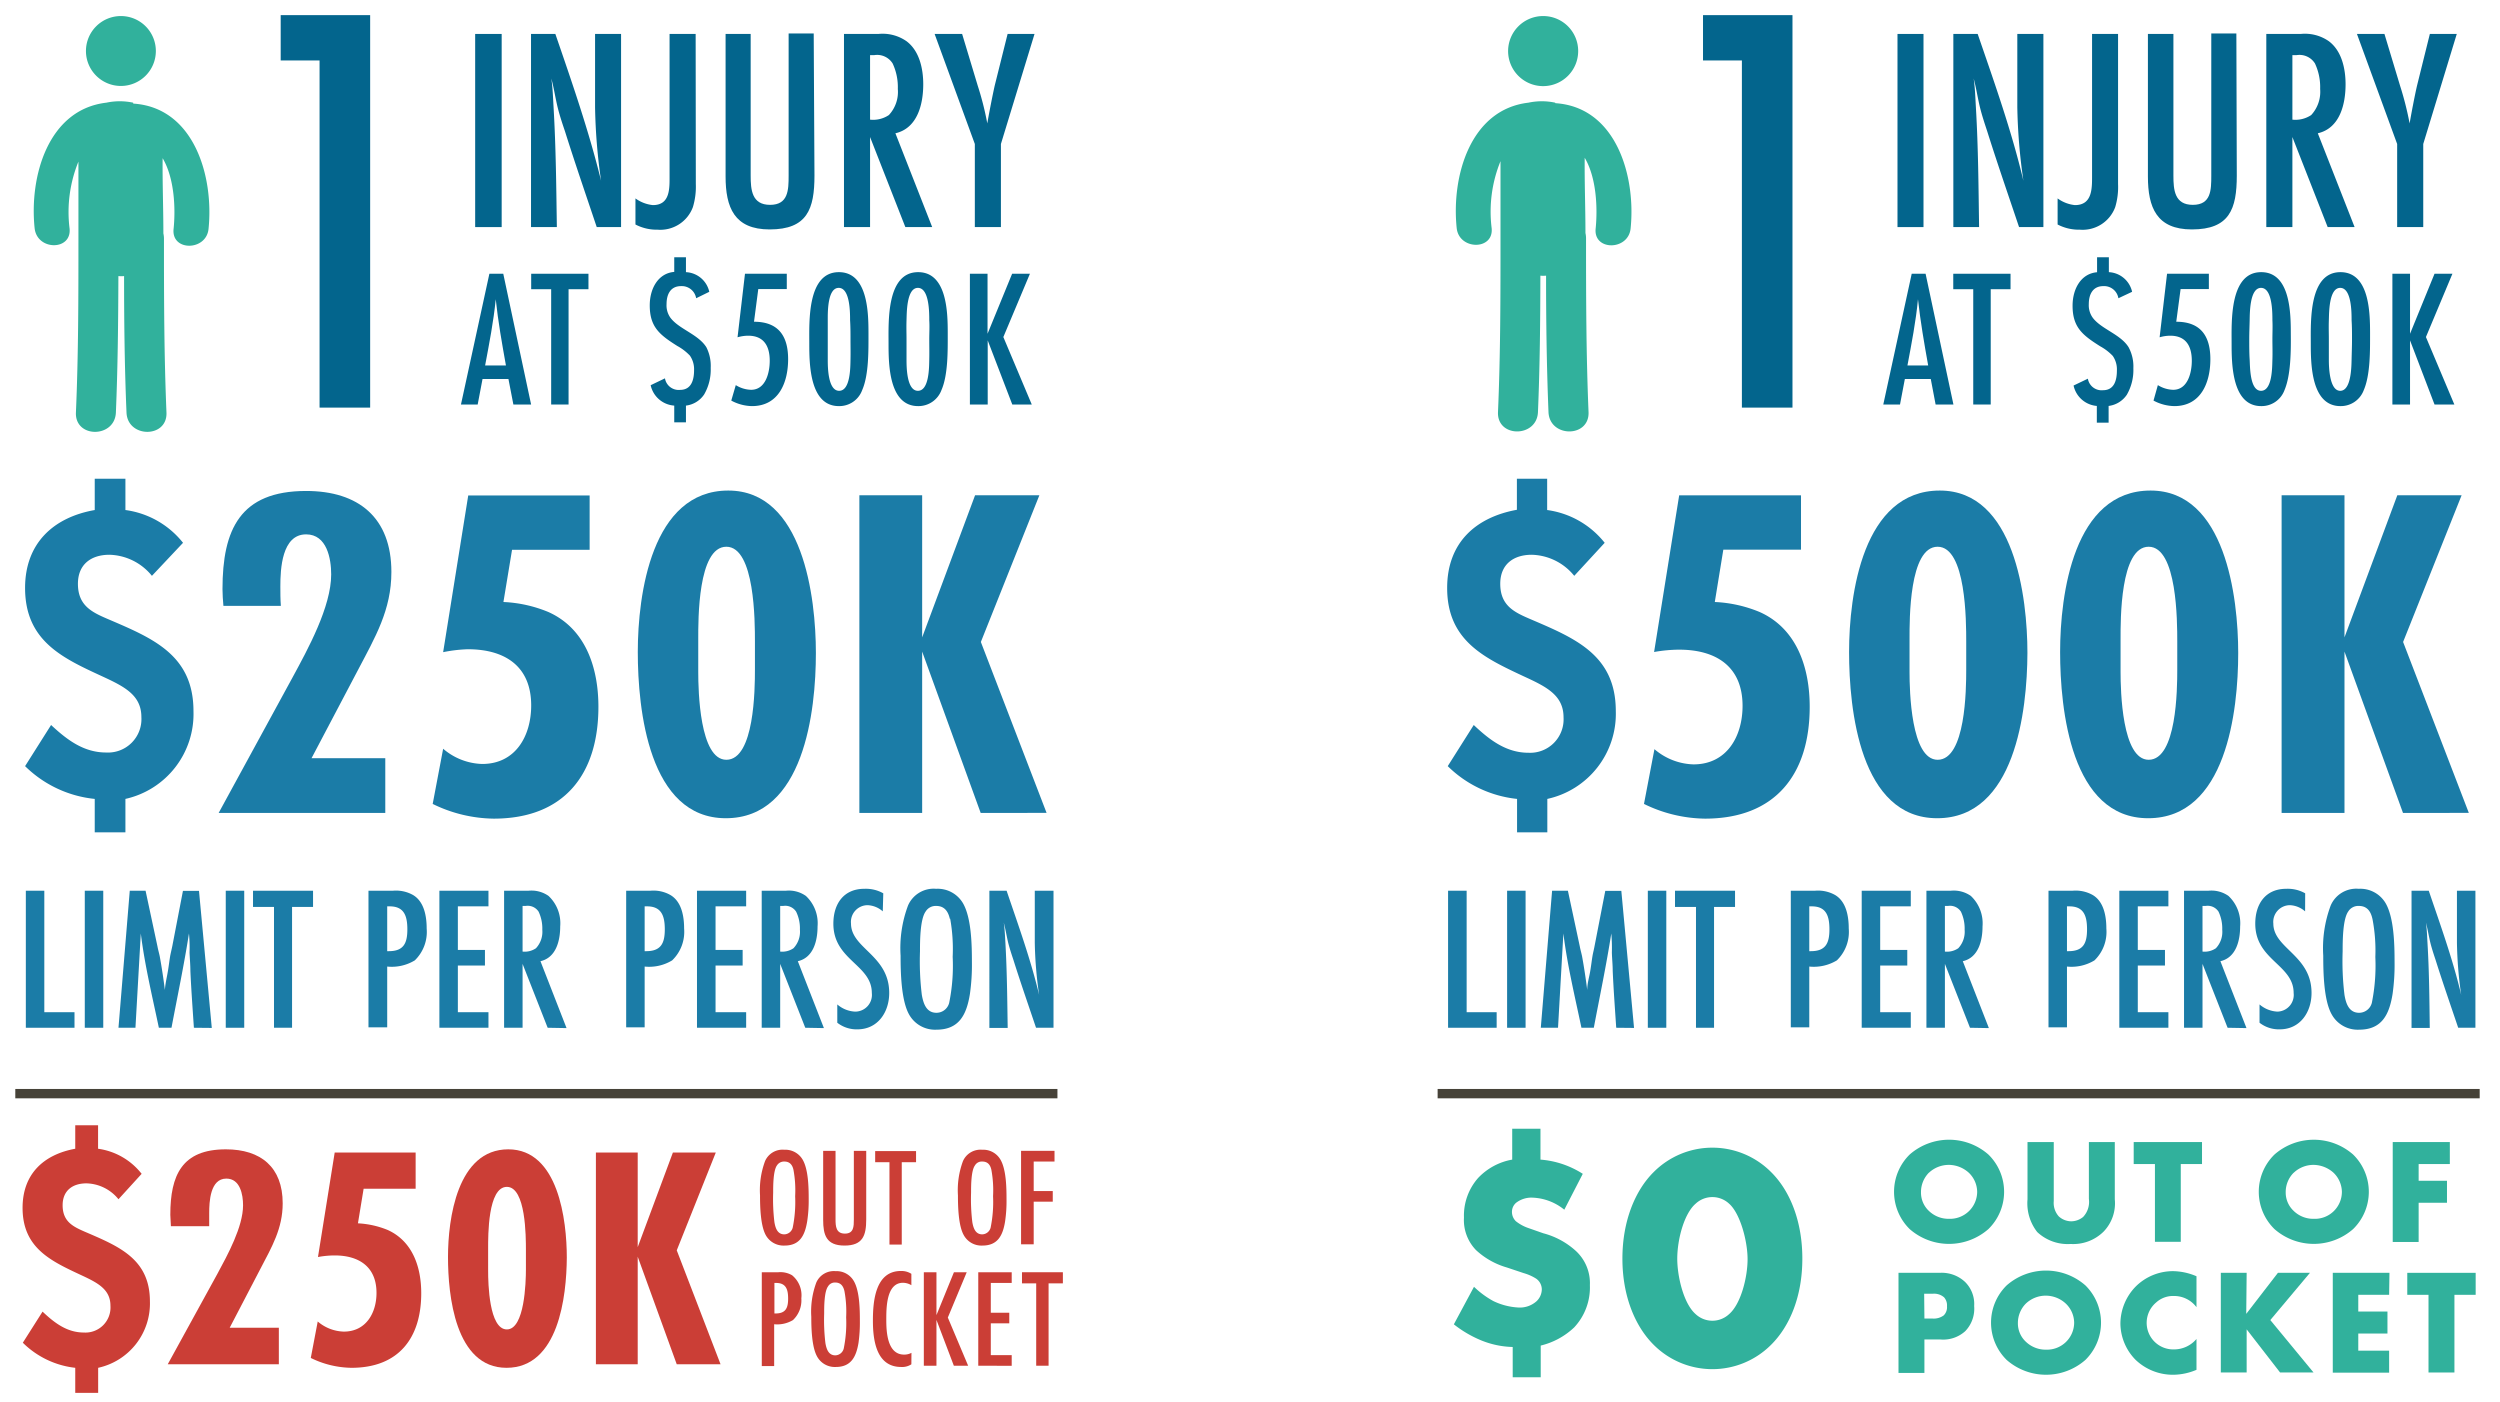 <svg id="Layer_1" data-name="Layer 1" xmlns="http://www.w3.org/2000/svg" viewBox="0 0 299 167.72"><path d="M18.17,68.87a6.75,6.75,0,0,0-5.08-2.52c-2.21,0-3.77,1.16-3.77,3.47,0,2.56,1.61,3.37,3.47,4.17,5.38,2.31,10.35,4.27,10.35,11.06A10.41,10.41,0,0,1,15,95.55v4H11.33v-4A13.85,13.85,0,0,1,3,91.63l3.11-4.92C8,88.47,10,90,12.69,90a4,4,0,0,0,4.22-4.23c0-2.66-2.06-3.67-4.77-4.92C7.41,78.67,3,76.61,3,70.32,3,65,6.36,61.88,11.33,61V57.26H15V61a10.59,10.59,0,0,1,6.89,3.92Z" fill="#1b7ca7"/><path d="M26.72,72.46c-.06-.69-.11-1.37-.11-2,0-7.12,2.1-11.74,10-11.74,6.27,0,10.2,3.19,10.2,9.69,0,4.55-1.94,7.8-4,11.73L37.26,90.68h8.82v6.55H26.15L35,81c1.82-3.36,4.61-8.43,4.61-12.3,0-1.88-.51-4.79-3-4.79-2.91,0-3.08,4.16-3.08,6.21,0,.8,0,1.54.06,2.34Z" fill="#1b7ca7"/><path d="M60.21,72a15.8,15.8,0,0,1,5.36,1.19c4.5,2,6,6.72,6,11.34,0,8.08-4.1,13.38-12.53,13.38a17,17,0,0,1-7.29-1.76L53,89.55a7.47,7.47,0,0,0,4.67,1.82c4,0,5.86-3.36,5.86-7,0-4.73-3.19-6.72-7.57-6.72A17.35,17.35,0,0,0,53,78l3-18.74H70.52v6.5H61.24Z" fill="#1b7ca7"/><path d="M86.81,97.86c-9.22,0-10.53-13-10.53-19.88S77.93,58.67,87.1,58.67c8.94,0,10.48,12.76,10.48,19.43C97.58,85.05,96.16,97.86,86.81,97.86Zm3.48-21.13c0-2.34,0-11.34-3.42-11.34s-3.36,8.78-3.36,11v4c0,2.22.17,10.48,3.36,10.48,3.36,0,3.42-8.48,3.42-10.76Z" fill="#1b7ca7"/><path d="M117.29,97.23l-7-19.3v19.3h-7.51v-38h7.51v17l6.33-17h7.69l-7,17.55,7.86,20.44Z" fill="#1b7ca7"/><path d="M3.09,122.92V106.53H5.3v14.53H8.91v1.86Z" fill="#1b7ca7"/><path d="M10.14,122.92V106.53h2.21v16.39Z" fill="#1b7ca7"/><path d="M23.19,122.92c-.15-2.26-.32-4.54-.42-6.8,0-.74-.07-1.45-.1-2.19a17.58,17.58,0,0,0-.07-2.29c-.59,3.79-1.38,7.52-2.09,11.28H19c-.78-3.73-1.69-7.47-2.16-11.28l-.64,11.28H14.17l1.35-16.39h1.89l1.43,6.69c.07.39.19.78.27,1.18.24,1.32.44,2.65.61,4,.05-.79.25-1.55.37-2.31.1-.59.17-1.21.27-1.8.08-.39.17-.76.25-1.15l1.27-6.59H23.8l1.53,16.39Z" fill="#1b7ca7"/><path d="M27,122.92V106.53h2.21v16.39Z" fill="#1b7ca7"/><path d="M34.93,108.47v14.45H32.77V108.47H30.26v-1.94h7.18v1.94Z" fill="#1b7ca7"/><path d="M47,106.53a4.15,4.15,0,0,1,2.41.52c1.35.81,1.62,2.6,1.62,4a4.74,4.74,0,0,1-1.42,3.81,5.31,5.31,0,0,1-3.3.74v7.27H44.07V106.53Zm-.49,7.23c1.8,0,2.21-1,2.21-2.61s-.39-2.75-2.11-2.75h-.3v5.36Z" fill="#1b7ca7"/><path d="M52.55,122.92V106.53h5.87v1.87H54.76v5.21H58v1.87H54.76v5.58h3.66v1.86Z" fill="#1b7ca7"/><path d="M65.5,122.92l-3-7.64v7.64H60.29V106.53h2.93a3.55,3.55,0,0,1,2.38.62,4.47,4.47,0,0,1,1.4,3.66c0,1.6-.44,3.71-2.36,4.15l3.12,8Zm-3-9.11a2.39,2.39,0,0,0,1.6-.4,2.89,2.89,0,0,0,.76-2.21,4.73,4.73,0,0,0-.44-2.16,1.55,1.55,0,0,0-1.55-.69H62.5Z" fill="#1b7ca7"/><path d="M77.79,106.53a4.11,4.11,0,0,1,2.4.52c1.36.81,1.63,2.6,1.63,4a4.74,4.74,0,0,1-1.43,3.81,5.28,5.28,0,0,1-3.29.74v7.27H74.89V106.53Zm-.5,7.23c1.8,0,2.22-1,2.22-2.61s-.4-2.75-2.12-2.75H77.1v5.36Z" fill="#1b7ca7"/><path d="M83.36,122.92V106.53h5.88v1.87H85.58v5.21h3.24v1.87H85.58v5.58h3.66v1.86Z" fill="#1b7ca7"/><path d="M96.31,122.92l-3-7.64v7.64H91.1V106.53H94a3.53,3.53,0,0,1,2.38.62,4.47,4.47,0,0,1,1.4,3.66c0,1.6-.44,3.71-2.36,4.15l3.12,8Zm-3-9.11a2.38,2.38,0,0,0,1.59-.4,2.86,2.86,0,0,0,.77-2.21,4.61,4.61,0,0,0-.45-2.16,1.55,1.55,0,0,0-1.55-.69h-.36Z" fill="#1b7ca7"/><path d="M105.58,109a2.92,2.92,0,0,0-1.8-.74,2,2,0,0,0-2,2.19c0,3,4.57,3.78,4.57,8.31,0,2.28-1.35,4.35-3.81,4.35a3.75,3.75,0,0,1-2.4-.79v-2.19a3.49,3.49,0,0,0,2.13.86,2,2,0,0,0,2-2.23c0-3.4-4.6-3.91-4.6-8.29,0-2.33,1.2-4.17,3.71-4.17a4.25,4.25,0,0,1,2.26.54Z" fill="#1b7ca7"/><path d="M116,118.89c-.39,2.41-1.25,4.26-4,4.26a3.55,3.55,0,0,1-3.29-1.85c-.93-1.69-1-5-1-7a14.56,14.56,0,0,1,.89-6,3.34,3.34,0,0,1,3.36-2,3.51,3.51,0,0,1,3.22,1.74c1,1.75,1.06,4.94,1.06,7A24.66,24.66,0,0,1,116,118.89Zm-2.4-9c-.2-.88-.64-1.54-1.63-1.54a1.41,1.41,0,0,0-1.27.68c-.67.94-.67,3.62-.67,4.77a33.29,33.29,0,0,0,.22,5.19c.18,1,.52,2.14,1.75,2.14a1.57,1.57,0,0,0,1.52-1.18,22.13,22.13,0,0,0,.42-5.51A20.44,20.44,0,0,0,113.64,109.87Z" fill="#1b7ca7"/><path d="M123.91,122.92c-.91-2.7-1.85-5.4-2.71-8.13-.22-.66-.44-1.33-.61-2s-.32-1.64-.54-2.45c.12.81.15,1.64.2,2.48.19,3.37.22,6.76.27,10.12h-2.19V106.53h2.06c1.4,4.13,2.88,8.21,3.89,12.46a48.18,48.18,0,0,1-.52-6.24v-6.22H126v16.39Z" fill="#1b7ca7"/><path d="M18.64,6.1a4.18,4.18,0,1,1-4.18-4.18A4.18,4.18,0,0,1,18.64,6.1Zm0,0" fill="#31b19c"/><path d="M15.92,12.28a7.67,7.67,0,0,0-3.2,0c-7,.82-9.22,8.87-8.58,15C4.42,30,8.6,30,8.32,27.33a16,16,0,0,1,1.06-8v8.76c0,.1,0,.2,0,.3s0,.08,0,.13c0,6.94,0,13.88-.3,20.82-.13,3.09,4.65,3.07,4.78,0,.23-5.44.28-10.88.3-16.32a3.86,3.86,0,0,0,.68,0c0,5.44.06,10.89.29,16.32.12,3.07,4.91,3.09,4.78,0-.29-6.94-.3-13.88-.3-20.82a2.82,2.82,0,0,0-.07-.6c0-3-.12-6-.09-9,1.43,2.41,1.56,6.08,1.31,8.47-.28,2.68,3.9,2.65,4.18,0,.65-6.27-1.71-14.53-9-15Zm0,0" fill="#31b19c"/><path d="M14.17,143.43a5.08,5.08,0,0,0-3.83-1.9c-1.67,0-2.85.87-2.85,2.62,0,1.93,1.22,2.54,2.62,3.15,4.06,1.75,7.82,3.23,7.82,8.35a7.88,7.88,0,0,1-6.19,7.94v3H9v-3a10.57,10.57,0,0,1-6.27-3l2.36-3.72c1.4,1.33,2.92,2.5,4.93,2.5a3,3,0,0,0,3.19-3.19c0-2-1.55-2.77-3.6-3.72-3.57-1.67-6.91-3.23-6.91-8,0-4.07,2.54-6.38,6.3-7.07v-2.81h2.73v2.81a8,8,0,0,1,5.21,3Z" fill="#cb3e36"/><path d="M20.44,146.65c0-.45-.07-.91-.07-1.36,0-4.75,1.4-7.83,6.64-7.83,4.18,0,6.8,2.13,6.8,6.46,0,3-1.29,5.2-2.66,7.82l-3.68,7.06h5.88v4.37H20.06L26,152.35c1.21-2.24,3.07-5.62,3.07-8.2,0-1.26-.34-3.19-2-3.19-1.94,0-2.05,2.77-2.05,4.14,0,.53,0,1,0,1.55Z" fill="#cb3e36"/><path d="M42.81,146.31a10.82,10.82,0,0,1,3.57.8c3,1.37,4,4.48,4,7.56,0,5.39-2.73,8.92-8.35,8.92a11.34,11.34,0,0,1-4.86-1.18l.83-4.36a5,5,0,0,0,3.12,1.21c2.66,0,3.91-2.24,3.91-4.63,0-3.15-2.13-4.48-5-4.48a11.06,11.06,0,0,0-2,.19l2-12.5h9.68v4.33H43.49Z" fill="#cb3e36"/><path d="M60.58,163.59c-6.15,0-7-8.7-7-13.25s1.1-12.88,7.21-12.88c6,0,7,8.51,7,12.95C67.76,155.05,66.81,163.59,60.58,163.59ZM62.9,149.5c0-1.56,0-7.55-2.28-7.55s-2.24,5.84-2.24,7.36V152c0,1.48.11,7,2.24,7s2.28-5.66,2.28-7.18Z" fill="#cb3e36"/><path d="M80.94,163.17,76.27,150.3v12.87h-5V137.84h5v11.32l4.21-11.32h5.13l-4.67,11.7,5.24,13.63Z" fill="#cb3e36"/><path d="M56.83,27.16V4.06H60v23.1Z" fill="#03658d"/><path d="M71.37,27.16c-1.28-3.81-2.59-7.62-3.8-11.46-.32-.94-.63-1.87-.87-2.84-.28-1.15-.45-2.32-.76-3.47.17,1.15.2,2.32.27,3.5.28,4.75.32,9.52.39,14.27H63.51V4.06h2.91c2,5.82,4,11.57,5.47,17.56a68.1,68.1,0,0,1-.72-8.8V4.06h3.11v23.1Z" fill="#03658d"/><path d="M83.22,22a8.41,8.41,0,0,1-.35,2.77,4.15,4.15,0,0,1-4.23,2.7A5.48,5.48,0,0,1,76,26.85V23.73a4.27,4.27,0,0,0,2.08.8c2.11,0,2-2.05,2-3.6V4.06h3.12Z" fill="#03658d"/><path d="M97.41,21c0,4-.86,6.44-5.36,6.44-4.23,0-5.27-2.63-5.27-6.34V4.06h3V21c0,1.7.14,3.5,2.32,3.5s2.22-1.77,2.22-3.5v-17h3Z" fill="#03658d"/><path d="M108.28,27.16l-4.22-10.77V27.16h-3.12V4.06h4.12a5,5,0,0,1,3.36.87c1.56,1.17,2,3.32,2,5.16,0,2.25-.63,5.23-3.33,5.85l4.4,11.22Zm-4.22-12.85a3.37,3.37,0,0,0,2.25-.55,4.06,4.06,0,0,0,1.07-3.12,6.68,6.68,0,0,0-.62-3.05,2.19,2.19,0,0,0-2.18-1h-.52Z" fill="#03658d"/><path d="M119.71,17.22v9.94h-3.12V17.22L111.78,4.06h3.29l1.87,6.2a35.85,35.85,0,0,1,1.14,4.5c.17-1,.63-3.39.9-4.57l1.53-6.13h3.22Z" fill="#03658d"/><path d="M61.4,48.38l-.59-3.05h-3.1l-.58,3.05h-2l3.4-15.64h1.66l3.33,15.64Zm-.89-4.67c-.47-2.62-.94-5.27-1.22-7.92-.26,2.67-.78,5.3-1.27,7.92Z" fill="#03658d"/><path d="M68,34.59V48.38H65.92V34.59H63.53V32.74h6.85v1.85Z" fill="#03658d"/><path d="M83.26,35.67a1.74,1.74,0,0,0-1.81-1.45c-1.27,0-1.73,1-1.73,2.15a2.55,2.55,0,0,0,.44,1.6c1,1.38,3.35,2,4.32,3.56A4.92,4.92,0,0,1,85,44a5.93,5.93,0,0,1-.78,3.17,3.06,3.06,0,0,1-2.18,1.34v2h-1.4v-2a3.1,3.1,0,0,1-2.82-2.44l1.71-.82a1.66,1.66,0,0,0,1.81,1.38c1.36,0,1.67-1.22,1.67-2.35a2.85,2.85,0,0,0-.5-1.75,6.14,6.14,0,0,0-1.5-1.15c-2.13-1.34-3.3-2.28-3.3-4.86,0-2,1-3.84,2.93-4V30.77h1.4v1.78a3,3,0,0,1,2.79,2.35Z" fill="#03658d"/><path d="M90.18,38.48c2.93,0,4.08,1.72,4.08,4.48s-1.11,5.61-4.32,5.61a5.4,5.4,0,0,1-2.48-.66L88,46.06a3.63,3.63,0,0,0,1.83.56c1.76,0,2.23-2.08,2.23-3.47,0-1.73-.68-3-2.58-3a4.65,4.65,0,0,0-1.27.19l.89-7.6h5v1.83H90.69Z" fill="#03658d"/><path d="M103.12,46.65a2.91,2.91,0,0,1-2.79,1.92c-3.49,0-3.54-5-3.54-7.48,0-2.61-.26-8.54,3.54-8.54,3.47,0,3.54,4.86,3.54,7.32C103.87,41.89,103.92,44.82,103.12,46.65Zm-1.45-8.35c0-.92,0-3.87-1.36-3.87S99,37.41,99,38.3s0,1.52,0,2.3,0,1.61,0,2.41,0,3.73,1.36,3.73,1.34-2.84,1.36-3.73,0-1.62,0-2.41S101.72,39.07,101.67,38.3Z" fill="#03658d"/><path d="M112.6,46.65a2.93,2.93,0,0,1-2.79,1.92c-3.5,0-3.54-5-3.54-7.48,0-2.61-.26-8.54,3.54-8.54,3.47,0,3.54,4.86,3.54,7.32C113.35,41.89,113.4,44.82,112.6,46.65Zm-1.46-8.35c0-.92,0-3.87-1.36-3.87s-1.33,3-1.36,3.87,0,1.52,0,2.3,0,1.61,0,2.41,0,3.73,1.36,3.73,1.34-2.84,1.36-3.73,0-1.62,0-2.41S111.19,39.07,111.14,38.3Z" fill="#03658d"/><path d="M121.07,48.38l-2.94-7.67v7.67H116V32.74h2.11v7.18l2.94-7.18h2.13L120,40.31l3.4,8.07Z" fill="#03658d"/><path d="M38.22,48.75V7.23H33.57V1.81h10.7V48.75Z" fill="#03658d"/><line x1="1.83" y1="130.8" x2="126.47" y2="130.8" fill="none" stroke="#464238" stroke-miterlimit="10" stroke-width="1.12"/><path d="M188.28,68.87a6.75,6.75,0,0,0-5.08-2.52c-2.21,0-3.77,1.16-3.77,3.47,0,2.56,1.61,3.37,3.47,4.17,5.38,2.31,10.35,4.27,10.35,11.06a10.42,10.42,0,0,1-8.19,10.5v4h-3.62v-4a13.85,13.85,0,0,1-8.29-3.92l3.11-4.92c1.86,1.76,3.87,3.32,6.54,3.32A4,4,0,0,0,187,85.8c0-2.66-2.06-3.67-4.78-4.92-4.72-2.21-9.14-4.27-9.14-10.56,0-5.37,3.36-8.44,8.34-9.35V57.26h3.62V61a10.59,10.59,0,0,1,6.88,3.92Z" fill="#1b7ca7"/><path d="M205.09,72a15.79,15.79,0,0,1,5.35,1.19c4.5,2,6,6.72,6,11.34,0,8.08-4.1,13.38-12.53,13.38a17,17,0,0,1-7.29-1.76l1.25-6.55a7.49,7.49,0,0,0,4.67,1.82c4,0,5.87-3.36,5.87-7,0-4.73-3.19-6.72-7.58-6.72a17.44,17.44,0,0,0-3,.28l3-18.74H215.4v6.5h-9.29Z" fill="#1b7ca7"/><path d="M231.69,97.86c-9.23,0-10.54-13-10.54-19.88S222.8,58.67,232,58.67c8.94,0,10.48,12.76,10.48,19.43C242.45,85.05,241,97.86,231.69,97.86Zm3.47-21.13c0-2.34,0-11.34-3.42-11.34s-3.36,8.78-3.36,11v4c0,2.22.17,10.48,3.36,10.48,3.36,0,3.42-8.48,3.42-10.76Z" fill="#1b7ca7"/><path d="M256.92,97.86c-9.22,0-10.53-13-10.53-19.88S248,58.67,257.21,58.67c8.94,0,10.48,12.76,10.48,19.43C267.69,85.05,266.26,97.86,256.92,97.86Zm3.48-21.13c0-2.34,0-11.34-3.42-11.34s-3.36,8.78-3.36,11v4c0,2.22.17,10.48,3.36,10.48,3.36,0,3.42-8.48,3.42-10.76Z" fill="#1b7ca7"/><path d="M287.4,97.23l-7-19.3v19.3h-7.52v-38h7.52v17l6.32-17h7.69l-7,17.55,7.86,20.44Z" fill="#1b7ca7"/><path d="M173.19,122.92V106.53h2.22v14.53H179v1.86Z" fill="#1b7ca7"/><path d="M180.25,122.92V106.53h2.21v16.39Z" fill="#1b7ca7"/><path d="M193.3,122.92c-.15-2.26-.32-4.54-.42-6.8,0-.74-.08-1.45-.1-2.19a19.53,19.53,0,0,0-.07-2.29c-.59,3.79-1.38,7.52-2.09,11.28h-1.48c-.78-3.73-1.69-7.47-2.16-11.28l-.64,11.28h-2.06l1.35-16.39h1.89l1.43,6.69c.07.39.19.78.27,1.18.24,1.32.44,2.65.61,4,0-.79.25-1.55.37-2.31.1-.59.17-1.21.27-1.8.07-.39.17-.76.24-1.15l1.28-6.59h1.92l1.52,16.39Z" fill="#1b7ca7"/><path d="M197.08,122.92V106.53h2.21v16.39Z" fill="#1b7ca7"/><path d="M205,108.47v14.45h-2.16V108.47h-2.51v-1.94h7.18v1.94Z" fill="#1b7ca7"/><path d="M217.08,106.53a4.15,4.15,0,0,1,2.41.52c1.35.81,1.62,2.6,1.62,4a4.74,4.74,0,0,1-1.42,3.81,5.33,5.33,0,0,1-3.3.74v7.27h-2.21V106.53Zm-.49,7.23c1.79,0,2.21-1,2.21-2.61s-.39-2.75-2.11-2.75h-.3v5.36Z" fill="#1b7ca7"/><path d="M222.66,122.92V106.53h5.87v1.87h-3.66v5.21h3.24v1.87h-3.24v5.58h3.66v1.86Z" fill="#1b7ca7"/><path d="M235.61,122.92l-3-7.64v7.64H230.4V106.53h2.92a3.56,3.56,0,0,1,2.39.62,4.51,4.51,0,0,1,1.4,3.66c0,1.6-.44,3.71-2.36,4.15l3.12,8Zm-3-9.11a2.39,2.39,0,0,0,1.6-.4,2.89,2.89,0,0,0,.76-2.21,4.73,4.73,0,0,0-.44-2.16,1.55,1.55,0,0,0-1.55-.69h-.37Z" fill="#1b7ca7"/><path d="M247.89,106.53a4.15,4.15,0,0,1,2.41.52c1.35.81,1.62,2.6,1.62,4a4.74,4.74,0,0,1-1.42,3.81,5.28,5.28,0,0,1-3.29.74v7.27H245V106.53Zm-.49,7.23c1.8,0,2.21-1,2.21-2.61s-.39-2.75-2.11-2.75h-.29v5.36Z" fill="#1b7ca7"/><path d="M253.47,122.92V106.53h5.87v1.87h-3.66v5.21h3.25v1.87h-3.25v5.58h3.66v1.86Z" fill="#1b7ca7"/><path d="M266.42,122.92l-3-7.64v7.64h-2.21V106.53h2.93a3.55,3.55,0,0,1,2.38.62,4.47,4.47,0,0,1,1.4,3.66c0,1.6-.44,3.71-2.36,4.15l3.12,8Zm-3-9.11a2.39,2.39,0,0,0,1.6-.4,2.85,2.85,0,0,0,.76-2.21,4.73,4.73,0,0,0-.44-2.16,1.55,1.55,0,0,0-1.55-.69h-.37Z" fill="#1b7ca7"/><path d="M275.69,109a2.94,2.94,0,0,0-1.8-.74,2,2,0,0,0-2,2.19c0,3,4.57,3.78,4.57,8.31,0,2.28-1.35,4.35-3.81,4.35a3.77,3.77,0,0,1-2.41-.79v-2.19a3.54,3.54,0,0,0,2.14.86,2,2,0,0,0,1.94-2.23c0-3.4-4.59-3.91-4.59-8.29,0-2.33,1.2-4.17,3.71-4.17a4.25,4.25,0,0,1,2.26.54Z" fill="#1b7ca7"/><path d="M286.15,118.89c-.39,2.41-1.25,4.26-4,4.26a3.55,3.55,0,0,1-3.29-1.85c-.94-1.69-1-5-1-7a14.56,14.56,0,0,1,.89-6,3.33,3.33,0,0,1,3.36-2,3.51,3.51,0,0,1,3.22,1.74c1,1.75,1.06,4.94,1.06,7A24.66,24.66,0,0,1,286.15,118.89Zm-2.41-9c-.19-.88-.63-1.54-1.62-1.54a1.41,1.41,0,0,0-1.28.68c-.66.94-.66,3.62-.66,4.77a33.29,33.29,0,0,0,.22,5.19c.17,1,.52,2.14,1.75,2.14a1.58,1.58,0,0,0,1.52-1.18,22.61,22.61,0,0,0,.42-5.51A19.87,19.87,0,0,0,283.74,109.87Z" fill="#1b7ca7"/><path d="M294,122.92c-.91-2.7-1.85-5.4-2.71-8.13-.22-.66-.44-1.33-.61-2s-.32-1.64-.54-2.45c.12.81.14,1.64.19,2.48.2,3.37.23,6.76.27,10.12h-2.18V106.53h2.06c1.4,4.13,2.88,8.21,3.88,12.46a48.17,48.17,0,0,1-.51-6.24v-6.22h2.21v16.39Z" fill="#1b7ca7"/><path d="M188.75,6.1a4.19,4.19,0,1,1-4.18-4.18,4.18,4.18,0,0,1,4.18,4.18Zm0,0" fill="#31b19c"/><path d="M186,12.28a7.66,7.66,0,0,0-3.2,0c-7,.82-9.22,8.87-8.58,15,.28,2.65,4.46,2.68,4.18,0a16,16,0,0,1,1.06-8v8.76c0,.1,0,.2,0,.3s0,.08,0,.13c0,6.94,0,13.88-.3,20.82-.13,3.09,4.65,3.07,4.78,0,.23-5.44.28-10.88.29-16.32a3.86,3.86,0,0,0,.68,0c0,5.44.07,10.89.29,16.32.13,3.07,4.91,3.09,4.79,0-.29-6.94-.3-13.88-.3-20.82a2.82,2.82,0,0,0-.07-.6c0-3-.12-6-.09-9,1.43,2.41,1.55,6.08,1.31,8.47-.28,2.68,3.9,2.65,4.18,0,.65-6.27-1.72-14.53-9-15Zm0,0" fill="#31b19c"/><path d="M184.24,135v3.69a10.89,10.89,0,0,1,5.06,1.7l-2.21,4.29a6.4,6.4,0,0,0-3.76-1.44,3,3,0,0,0-2,.61,1.42,1.42,0,0,0-.5,1.1,1.55,1.55,0,0,0,.47,1.11,5,5,0,0,0,1.54.83l1.74.61a9.28,9.28,0,0,1,3.89,2.11,5.24,5.24,0,0,1,1.68,4.09,7,7,0,0,1-1.88,5.06,8.83,8.83,0,0,1-4,2.17v3.79h-3.35v-3.62a10.63,10.63,0,0,1-3.79-.8,13.71,13.71,0,0,1-3.25-1.91l2.41-4.49a10.71,10.71,0,0,0,2.32,1.71,7.84,7.84,0,0,0,3,.77,3,3,0,0,0,2.18-.77,2,2,0,0,0,.61-1.41,1.58,1.58,0,0,0-.67-1.27,5.77,5.77,0,0,0-1.51-.67l-2-.67a9.12,9.12,0,0,1-3.69-2.08,5.16,5.16,0,0,1-1.44-3.89,6.8,6.8,0,0,1,1.68-4.72,7.37,7.37,0,0,1,4.09-2.21V135Z" fill="#31b19c"/><path d="M211.8,160.86a9.92,9.92,0,0,1-14,0c-2.27-2.25-3.76-5.89-3.76-10.33s1.49-8.13,3.76-10.37a9.9,9.9,0,0,1,14,0c2.28,2.24,3.76,5.89,3.76,10.37S214.08,158.61,211.8,160.86Zm-9-16.9c-1.37,1.17-2.2,4.25-2.2,6.6,0,2,.72,5.32,2.2,6.61a2.93,2.93,0,0,0,4,0c1.41-1.21,2.21-4.4,2.21-6.57s-.88-5.47-2.21-6.64a2.93,2.93,0,0,0-4,0Z" fill="#31b19c"/><path d="M226.94,27.16V4.06h3.11v23.1Z" fill="#03658d"/><path d="M241.48,27.16c-1.28-3.81-2.6-7.62-3.81-11.46-.31-.94-.62-1.87-.86-2.84-.28-1.15-.45-2.32-.76-3.47.17,1.15.2,2.32.27,3.5.28,4.75.31,9.52.38,14.27h-3.08V4.06h2.91c2,5.82,4.05,11.57,5.47,17.56a68.11,68.11,0,0,1-.73-8.8V4.06h3.12v23.1Z" fill="#03658d"/><path d="M253.32,22a8.4,8.4,0,0,1-.34,2.77,4.15,4.15,0,0,1-4.23,2.7,5.48,5.48,0,0,1-2.66-.62V23.73a4.24,4.24,0,0,0,2.07.8c2.12,0,2.05-2.05,2.05-3.6V4.06h3.11Z" fill="#03658d"/><path d="M267.52,21c0,4-.87,6.44-5.37,6.44-4.22,0-5.26-2.63-5.26-6.34V4.06h3.05V21c0,1.7.13,3.5,2.32,3.5s2.21-1.77,2.21-3.5v-17h3Z" fill="#03658d"/><path d="M278.39,27.16l-4.22-10.77V27.16h-3.12V4.06h4.12a5,5,0,0,1,3.36.87c1.56,1.17,2,3.32,2,5.16,0,2.25-.62,5.23-3.32,5.85l4.4,11.22Zm-4.22-12.85a3.39,3.39,0,0,0,2.25-.55,4.1,4.1,0,0,0,1.07-3.12,6.68,6.68,0,0,0-.62-3.05,2.19,2.19,0,0,0-2.18-1h-.52Z" fill="#03658d"/><path d="M289.82,17.22v9.94H286.7V17.22L281.89,4.06h3.29l1.87,6.2a37.67,37.67,0,0,1,1.14,4.5c.17-1,.62-3.39.9-4.57l1.52-6.13h3.22Z" fill="#03658d"/><path d="M231.5,48.38l-.58-3.05h-3.1l-.58,3.05h-2l3.4-15.64h1.66l3.33,15.64Zm-.89-4.67c-.47-2.62-.93-5.27-1.22-7.92-.25,2.67-.77,5.3-1.26,7.92Z" fill="#03658d"/><path d="M238.09,34.59V48.38H236V34.59h-2.39V32.74h6.85v1.85Z" fill="#03658d"/><path d="M253.36,35.67a1.73,1.73,0,0,0-1.8-1.45c-1.27,0-1.74,1-1.74,2.15a2.56,2.56,0,0,0,.45,1.6c1,1.38,3.35,2,4.31,3.56a4.83,4.83,0,0,1,.57,2.51,5.93,5.93,0,0,1-.78,3.17,3.08,3.08,0,0,1-2.18,1.34v2h-1.41v-2A3.1,3.1,0,0,1,248,46.11l1.71-.82a1.66,1.66,0,0,0,1.81,1.38c1.36,0,1.66-1.22,1.66-2.35a2.84,2.84,0,0,0-.49-1.75,6.14,6.14,0,0,0-1.5-1.15c-2.13-1.34-3.31-2.28-3.31-4.86,0-2,1-3.84,2.93-4V30.77h1.41v1.78A3,3,0,0,1,255,34.9Z" fill="#03658d"/><path d="M260.28,38.48c2.93,0,4.08,1.72,4.08,4.48s-1.1,5.61-4.31,5.61a5.48,5.48,0,0,1-2.49-.66l.52-1.85a3.63,3.63,0,0,0,1.83.56c1.76,0,2.23-2.08,2.23-3.47,0-1.73-.68-3-2.58-3a4.6,4.6,0,0,0-1.27.19l.89-7.6h5v1.83H260.8Z" fill="#03658d"/><path d="M273.23,46.65a2.92,2.92,0,0,1-2.79,1.92c-3.49,0-3.54-5-3.54-7.48,0-2.61-.26-8.54,3.54-8.54,3.47,0,3.54,4.86,3.54,7.32C274,41.89,274,44.82,273.23,46.65Zm-1.45-8.35c0-.92,0-3.87-1.36-3.87s-1.34,3-1.36,3.87-.05,1.52-.05,2.3,0,1.61.05,2.41,0,3.73,1.36,3.73,1.33-2.84,1.36-3.73,0-1.62,0-2.41S271.82,39.07,271.78,38.3Z" fill="#03658d"/><path d="M282.71,46.65a2.93,2.93,0,0,1-2.79,1.92c-3.5,0-3.55-5-3.55-7.48,0-2.61-.25-8.54,3.55-8.54,3.47,0,3.54,4.86,3.54,7.32C283.46,41.89,283.5,44.82,282.71,46.65Zm-1.46-8.35c0-.92,0-3.87-1.36-3.87s-1.33,3-1.36,3.87,0,1.52,0,2.3,0,1.61,0,2.41.05,3.73,1.36,3.73,1.34-2.84,1.36-3.73.05-1.62.05-2.41S281.3,39.07,281.25,38.3Z" fill="#03658d"/><path d="M291.17,48.38l-2.93-7.67v7.67h-2.11V32.74h2.11v7.18l2.93-7.18h2.14l-3.17,7.57,3.4,8.07Z" fill="#03658d"/><path d="M208.33,48.75V7.23h-4.65V1.81h10.7V48.75Z" fill="#03658d"/><line x1="171.94" y1="130.8" x2="296.57" y2="130.8" fill="none" stroke="#464238" stroke-miterlimit="10" stroke-width="1.12"/><path d="M96.54,146.07c-.27,1.64-.85,2.9-2.71,2.9a2.43,2.43,0,0,1-2.25-1.26c-.63-1.15-.68-3.42-.68-4.74a10,10,0,0,1,.6-4.1,2.28,2.28,0,0,1,2.3-1.36A2.4,2.4,0,0,1,96,138.7c.69,1.19.72,3.37.72,4.74A16.45,16.45,0,0,1,96.54,146.07Zm-1.64-6.15c-.13-.6-.44-1-1.1-1a1,1,0,0,0-.88.47c-.45.63-.45,2.46-.45,3.25a23.12,23.12,0,0,0,.15,3.53c.12.69.35,1.46,1.19,1.46a1.07,1.07,0,0,0,1-.81,15.34,15.34,0,0,0,.29-3.75A13.47,13.47,0,0,0,94.9,139.92Z" fill="#cb3e36"/><path d="M103.6,145.85c0,1.93-.42,3.12-2.6,3.12s-2.55-1.27-2.55-3.07v-8.26h1.48v8.21c0,.82.06,1.69,1.12,1.69s1.07-.85,1.07-1.69v-8.21h1.48Z" fill="#cb3e36"/><path d="M107.85,139v9.85h-1.47V139h-1.71v-1.33h4.89V139Z" fill="#cb3e36"/><path d="M120.21,146.07c-.26,1.64-.85,2.9-2.71,2.9a2.41,2.41,0,0,1-2.24-1.26c-.64-1.15-.69-3.42-.69-4.74a10,10,0,0,1,.6-4.1,2.29,2.29,0,0,1,2.3-1.36,2.38,2.38,0,0,1,2.19,1.19c.69,1.19.72,3.37.72,4.74A16.45,16.45,0,0,1,120.21,146.07Zm-1.64-6.15c-.13-.6-.43-1-1.1-1a.94.94,0,0,0-.87.47c-.46.63-.46,2.46-.46,3.25a23.12,23.12,0,0,0,.15,3.53c.12.69.36,1.46,1.19,1.46a1.07,1.07,0,0,0,1-.81,15.34,15.34,0,0,0,.29-3.75A13.47,13.47,0,0,0,118.57,139.92Z" fill="#cb3e36"/><path d="M123.63,138.92v3.53h2.28v1.27h-2.28v5.1h-1.51V137.64h4v1.28Z" fill="#cb3e36"/><path d="M93.09,152.16a2.77,2.77,0,0,1,1.64.36,3.09,3.09,0,0,1,1.11,2.76,3.25,3.25,0,0,1-1,2.6,3.66,3.66,0,0,1-2.25.5v5H91.11V152.16Zm-.33,4.93c1.22,0,1.5-.67,1.5-1.78s-.26-1.87-1.44-1.87h-.2v3.65Z" fill="#cb3e36"/><path d="M102.68,160.59c-.27,1.64-.86,2.9-2.72,2.9a2.41,2.41,0,0,1-2.24-1.26c-.64-1.15-.69-3.42-.69-4.74a10,10,0,0,1,.6-4.1,2.29,2.29,0,0,1,2.3-1.36,2.38,2.38,0,0,1,2.19,1.19c.69,1.19.72,3.37.72,4.74A17.69,17.69,0,0,1,102.68,160.59ZM101,154.44c-.13-.6-.43-1.05-1.1-1.05a.94.94,0,0,0-.87.47c-.46.63-.46,2.46-.46,3.25a23.06,23.06,0,0,0,.15,3.53c.12.69.36,1.46,1.19,1.46a1.07,1.07,0,0,0,1-.81,15.34,15.34,0,0,0,.29-3.75A13.47,13.47,0,0,0,101,154.44Z" fill="#cb3e36"/><path d="M109,163.17a2,2,0,0,1-1.22.32c-3,0-3.38-3.25-3.38-5.55s.28-5.93,3.35-5.93a2.2,2.2,0,0,1,1.25.34v1.36a2,2,0,0,0-1-.29c-2,0-2,3-2,4.44s.12,4.15,2.13,4.15a1.81,1.81,0,0,0,.88-.21Z" fill="#cb3e36"/><path d="M114.08,163.34,112,157.86v5.48h-1.51V152.16H112v5.13l2.09-5.13h1.53l-2.26,5.42,2.43,5.76Z" fill="#cb3e36"/><path d="M117,163.34V152.16h4v1.28h-2.5V157h2.21v1.27h-2.21v3.8H121v1.28Z" fill="#cb3e36"/><path d="M125.41,153.49v9.85h-1.48v-9.85h-1.7v-1.33h4.89v1.33Z" fill="#cb3e36"/><path d="M237.81,147a7.14,7.14,0,0,1-9.41,0,6.25,6.25,0,0,1,0-8.92,7.14,7.14,0,0,1,9.41,0,6.23,6.23,0,0,1,0,8.92Zm-7.12-6.74a3.3,3.3,0,0,0-.94,2.35,3,3,0,0,0,.94,2.21,3.38,3.38,0,0,0,2.42.95,3.25,3.25,0,0,0,3.36-3.22,3.21,3.21,0,0,0-1-2.29,3.58,3.58,0,0,0-2.39-.94A3.47,3.47,0,0,0,230.69,140.27Z" fill="#31b19c"/><path d="M245.63,136.59v7.06a2.41,2.41,0,0,0,.61,1.84,2.25,2.25,0,0,0,1.47.58,2.29,2.29,0,0,0,1.43-.52,2.63,2.63,0,0,0,.69-2.17v-6.79h3.1v6.85a4.87,4.87,0,0,1-1.34,3.86,5.16,5.16,0,0,1-3.94,1.48,5.33,5.33,0,0,1-4-1.43,5.57,5.57,0,0,1-1.16-3.91v-6.85Z" fill="#31b19c"/><path d="M260.82,139.22v9.3h-3.09v-9.3h-2.54v-2.63h8.17v2.63Z" fill="#31b19c"/><path d="M281.43,147a7.13,7.13,0,0,1-9.4,0,6.23,6.23,0,0,1,0-8.92,7.13,7.13,0,0,1,9.4,0,6.23,6.23,0,0,1,0,8.92Zm-7.11-6.74a3.27,3.27,0,0,0-.95,2.35,3,3,0,0,0,.95,2.21,3.34,3.34,0,0,0,2.41.95,3.23,3.23,0,0,0,3.36-3.22,3.24,3.24,0,0,0-1-2.29,3.62,3.62,0,0,0-2.4-.94A3.43,3.43,0,0,0,274.32,140.27Z" fill="#31b19c"/><path d="M293,139.22h-3.73v2h3.39v2.63h-3.39v4.69h-3.1V136.59H293Z" fill="#31b19c"/><path d="M230.16,160.2v4h-3.1V152.23H232a4.08,4.08,0,0,1,3,1.07,3.7,3.7,0,0,1,1.11,2.9,3.87,3.87,0,0,1-1.06,3,3.92,3.92,0,0,1-3,1Zm0-2.5h1a2,2,0,0,0,1.31-.38,1.37,1.37,0,0,0,.39-1.09,1.44,1.44,0,0,0-.35-1.07,1.81,1.81,0,0,0-1.33-.43h-1.05Z" fill="#31b19c"/><path d="M249.41,162.65a7.14,7.14,0,0,1-9.41,0,6.25,6.25,0,0,1,0-8.92,7.14,7.14,0,0,1,9.41,0,6.25,6.25,0,0,1,0,8.92Zm-7.12-6.74a3.29,3.29,0,0,0-.95,2.34,3,3,0,0,0,.95,2.22,3.41,3.41,0,0,0,2.42.95,3.25,3.25,0,0,0,3.36-3.22,3.21,3.21,0,0,0-1-2.29,3.54,3.54,0,0,0-2.39-.95A3.46,3.46,0,0,0,242.29,155.91Z" fill="#31b19c"/><path d="M262.7,163.83a7.27,7.27,0,0,1-2.68.59,6.46,6.46,0,0,1-4.61-1.79,6.27,6.27,0,0,1-1.81-4.34,6.4,6.4,0,0,1,1.81-4.4,6.32,6.32,0,0,1,4.5-1.86,7.33,7.33,0,0,1,2.79.61v3.7A3.34,3.34,0,0,0,260,155a3,3,0,0,0-2.14.79,3.18,3.18,0,0,0,2.14,5.6,3.52,3.52,0,0,0,2.7-1.25Z" fill="#31b19c"/><path d="M268.65,157.14l3.79-4.91h3.83l-4.74,5.65,5.17,6.27h-4l-4-5.16v5.16h-3.09V152.23h3.09Z" fill="#31b19c"/><path d="M285.74,154.86h-3.69v2h3.49v2.63h-3.49v2.05h3.69v2.63H279V152.23h6.78Z" fill="#31b19c"/><path d="M293.55,154.86v9.29h-3.1v-9.29h-2.54v-2.63h8.18v2.63Z" fill="#31b19c"/></svg>